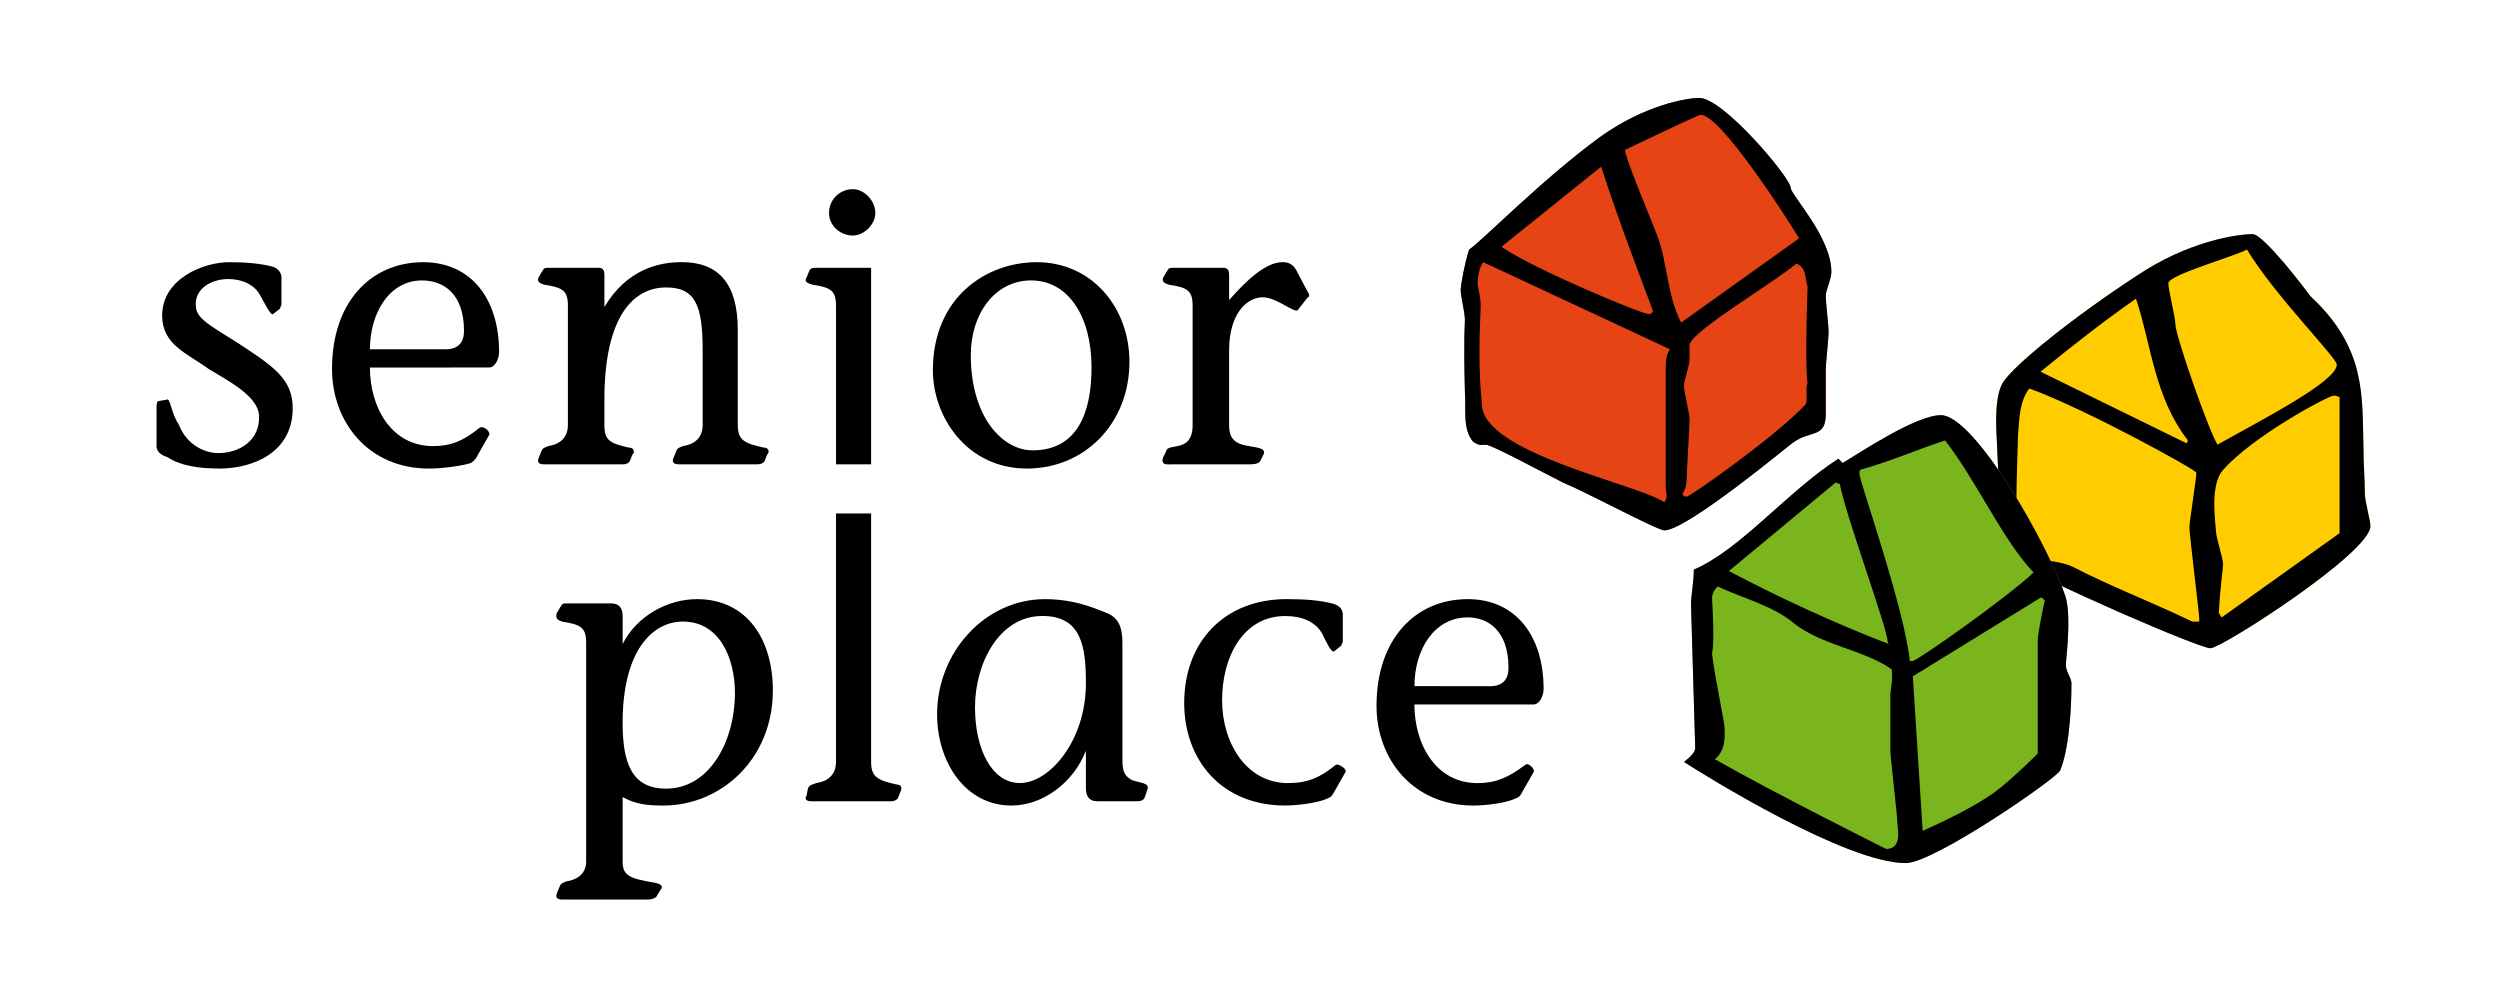 <?xml version="1.0" encoding="utf-8"?>
<!-- Generator: Adobe Illustrator 15.0.0, SVG Export Plug-In . SVG Version: 6.00 Build 0)  -->
<!DOCTYPE svg PUBLIC "-//W3C//DTD SVG 1.1//EN" "http://www.w3.org/Graphics/SVG/1.1/DTD/svg11.dtd">
<svg version="1.1" id="Ebene_1" xmlns="http://www.w3.org/2000/svg" xmlns:xlink="http://www.w3.org/1999/xlink" x="0px" y="0px"
	 width="128.215px" height="51.069px" viewBox="0 0 128.215 51.069" enable-background="new 0 0 128.215 51.069"
	 xml:space="preserve">
<path fill="#FFCC00" d="M118.476,15.175c2.881,2.664,2.664,5.111,2.735,7.703c0,0.938,0.072,1.656,0.072,2.449
	c0,0.359,0.287,1.367,0.287,1.656c0,1.367-7.631,6.264-8.207,6.264s-8.424-3.385-10.656-4.752c0-0.721-0.287-5.184-0.287-5.688
	c0-0.287-0.217-2.304,0.287-3.168c0.576-0.937,3.744-3.455,6.84-5.472c2.664-1.801,5.185-2.16,5.978-2.16
	C116.101,12.007,118.333,14.958,118.476,15.175L118.476,15.175z"/>
<path d="M104.652,19.063l7.488,3.672l0.071-0.146c-1.729-2.231-1.871-4.896-2.664-7.271
	C107.892,16.47,106.236,17.767,104.652,19.063L104.652,19.063z M111.206,14.526c0,0.358,0.358,1.729,0.358,2.088
	c0,0.576,1.656,5.328,2.16,6.191c2.305-1.296,6.12-3.238,6.12-4.104c0-0.359-3.168-3.527-4.608-5.904
	C114.588,13.159,111.206,14.095,111.206,14.526L111.206,14.526z M112.79,31.878c0,0,0-0.071,0-0.143c0-0.289-0.504-4.32-0.504-4.682
	c0-0.287,0.358-2.521,0.358-2.808c0-0.145-5.761-3.313-8.567-4.32c-0.505,0.648-0.505,1.513-0.576,2.306
	c-0.144,4.104-0.071,4.752-0.071,5.039c0,1.801,1.655,1.225,2.88,1.801c1.943,1.008,4.031,1.799,6.12,2.807H112.79L112.79,31.878z
	 M114.012,24.103c-0.721,0.793-0.36,2.881-0.36,3.168s0.36,1.367,0.36,1.655c0,0.287-0.145,1.08-0.217,2.521
	c0.072,0.072,0.072,0.145,0.146,0.217l6.047-4.32V20.36c-0.071,0-0.144-0.072-0.286-0.072
	C119.413,20.286,115.525,22.374,114.012,24.103L114.012,24.103z M118.476,15.175c2.881,2.664,2.664,5.111,2.735,7.703
	c0,0.938,0.072,1.656,0.072,2.449c0,0.359,0.287,1.367,0.287,1.656c0,1.367-7.631,6.264-8.207,6.264s-8.424-3.385-10.656-4.752
	c0-0.721-0.287-5.184-0.287-5.688c0-0.287-0.217-2.304,0.287-3.168c0.576-0.937,3.744-3.455,6.84-5.472
	c2.664-1.801,5.185-2.16,5.978-2.16C116.101,12.007,118.333,14.958,118.476,15.175L118.476,15.175z"/>
<path d="M35.028,31.878c1.872,0,2.664,1.873,2.664,3.672c0,2.449-1.296,4.896-3.528,4.896c-1.8,0-2.232-1.367-2.232-3.383
	C31.933,33.39,33.444,31.878,35.028,31.878L35.028,31.878z M31.933,40.878c0.648,0.361,1.224,0.435,2.088,0.435
	c2.952,0,5.616-2.377,5.616-5.904c0-2.664-1.368-4.682-3.888-4.682c-1.512,0-3.096,0.864-3.816,2.305l0,0v-1.439
	c0-0.358-0.144-0.647-0.576-0.647h-2.304c-0.144,0-0.216,0-0.288,0.145l-0.216,0.359c-0.072,0.289,0.072,0.359,0.288,0.432
	c0.936,0.146,1.224,0.289,1.224,1.08v11.23c0,0.647-0.504,0.936-1.008,1.008c-0.144,0.072-0.288,0.072-0.36,0.289l-0.144,0.359
	c-0.072,0.217,0.072,0.286,0.288,0.286h4.392c0.216,0,0.36-0.069,0.432-0.143l0.216-0.361c0.144-0.143,0.072-0.287-0.288-0.358
	c-1.296-0.217-1.656-0.359-1.656-1.08V40.878L31.933,40.878z"/>
<path d="M44.676,26.335v12.744c0,0.791,0.36,0.937,1.296,1.152c0.288,0,0.288,0.215,0.216,0.358l-0.144,0.359
	c-0.072,0.072-0.144,0.145-0.36,0.145H41.58c-0.144,0-0.36-0.071-0.216-0.288l0.072-0.359c0.072-0.215,0.288-0.215,0.432-0.287
	c0.504-0.072,1.008-0.361,1.008-1.08V26.335H44.676L44.676,26.335z"/>
<path d="M53.46,31.591c2.016,0,2.232,1.584,2.232,3.455c0,2.953-1.872,5.113-3.384,5.113c-1.44,0-2.304-1.729-2.304-3.889
	C50.004,34.038,51.229,31.591,53.46,31.591L53.46,31.591z M57.564,32.958c0-1.295-0.576-1.438-1.152-1.656
	c-0.864-0.358-1.8-0.575-2.808-0.575c-3.096,0-5.544,2.735-5.544,5.903c0,2.449,1.44,4.683,3.816,4.683
	c1.584,0,3.168-1.152,3.816-2.81l0,0v1.943c0,0.432,0.216,0.647,0.576,0.647h1.944c0.216,0,0.432,0,0.504-0.217l0.144-0.432
	c0.072-0.287-0.36-0.287-0.792-0.432c-0.432-0.218-0.504-0.505-0.504-1.08V32.958L57.564,32.958z"/>
<path d="M68.87,31.519c0-0.287-0.218-0.504-0.576-0.576c-0.576-0.146-1.297-0.217-2.306-0.217c-3.167,0-5.255,2.159-5.255,5.328
	c0,2.881,1.872,5.258,5.184,5.258c0.647,0,1.729-0.146,2.16-0.361c0.217-0.072,0.289-0.215,0.36-0.359l0.575-1.008
	c0.072-0.145-0.36-0.432-0.504-0.36c-0.793,0.647-1.44,0.938-2.448,0.938c-2.16,0-3.384-2.088-3.384-4.248
	c0-2.231,1.08-4.32,3.241-4.32c0.863,0,1.512,0.287,1.871,0.863c0.217,0.433,0.504,1.08,0.648,0.937l0.359-0.287
	c0-0.072,0.072-0.146,0.072-0.217v-1.369H68.87z"/>
<path d="M78.661,36.126c0.289,0,0.504-0.432,0.504-0.791c0-2.735-1.439-4.608-3.888-4.608c-2.664,0-4.681,2.018-4.681,5.473
	c0,2.736,1.871,5.113,4.968,5.113c0.722,0,1.729-0.146,2.16-0.361c0.217-0.072,0.288-0.215,0.36-0.359l0.576-1.008
	c0.07-0.145-0.289-0.504-0.434-0.36c-0.863,0.647-1.512,0.938-2.447,0.938c-2.16,0-3.24-2.018-3.24-4.033h6.121V36.126z
	 M72.542,35.19c0-1.871,1.008-3.527,2.735-3.527c1.009,0,2.088,0.648,2.088,2.592c0,0.576-0.288,0.937-0.937,0.937L72.542,35.19
	L72.542,35.19z"/>
<path d="M8.028,22.878c0,0.361,0.36,0.504,0.576,0.576c0.648,0.432,1.584,0.576,2.664,0.576c1.656,0,3.744-0.791,3.744-3.096
	c0-1.513-1.008-2.16-2.88-3.386c-1.368-0.862-2.088-1.223-2.088-1.87c-0.072-0.863,0.792-1.367,1.656-1.367
	c0.72,0,1.368,0.287,1.656,0.862c0.216,0.359,0.504,1.009,0.648,0.937l0.36-0.287c0-0.072,0.072-0.145,0.072-0.217v-1.367
	c0-0.289-0.216-0.504-0.504-0.576c-0.576-0.145-1.296-0.217-2.16-0.217c-1.368,0-3.456,0.865-3.456,2.736
	c0,1.512,1.296,1.942,2.376,2.735c0.936,0.576,2.52,1.367,2.592,2.375c0.072,1.297-1.008,1.945-2.088,1.945
	c-0.792,0-1.656-0.504-2.016-1.441c-0.432-0.646-0.432-1.438-0.648-1.295L8.1,20.574c-0.072,0.072-0.072,0.215-0.072,0.432V22.878
	L8.028,22.878z"/>
<path d="M25.092,18.847c0.288,0,0.504-0.433,0.504-0.793c0-2.734-1.44-4.607-3.888-4.607c-2.664,0-4.68,2.016-4.68,5.473
	c0,2.736,1.872,5.111,4.968,5.111c0.72,0,1.728-0.146,2.16-0.287c0.216-0.145,0.288-0.289,0.36-0.432l0.576-1.011
	c0.072-0.143-0.288-0.504-0.504-0.358c-0.792,0.647-1.44,0.936-2.376,0.936c-2.16,0-3.24-2.016-3.24-4.03L25.092,18.847
	L25.092,18.847z M18.973,17.911c0-1.873,1.008-3.529,2.664-3.529c1.08,0,2.16,0.648,2.16,2.593c0,0.575-0.288,0.938-0.936,0.938
	L18.973,17.911L18.973,17.911z"/>
<path d="M30.997,14.095c0-0.433-0.288-0.359-0.504-0.359h-2.376c-0.144,0-0.216,0-0.288,0.143l-0.216,0.361
	c-0.072,0.215,0.072,0.287,0.288,0.359c0.936,0.145,1.224,0.286,1.224,1.08v6.118c0,0.722-0.504,1.009-1.008,1.08
	c-0.144,0.072-0.288,0.072-0.36,0.289l-0.144,0.359c-0.072,0.217,0.072,0.289,0.288,0.289h4.032c0.216,0,0.288-0.072,0.36-0.146
	l0.144-0.358c0.144-0.146,0.072-0.361-0.216-0.361c-0.936-0.215-1.224-0.359-1.224-1.152v-1.295c0-4.319,1.512-5.76,3.168-5.76
	c1.512,0,1.872,0.937,1.872,3.24v3.813c0,0.722-0.504,1.009-1.008,1.08c-0.144,0.072-0.288,0.072-0.36,0.289l-0.144,0.359
	c-0.072,0.217,0.072,0.289,0.288,0.289h4.032c0.216,0,0.288-0.072,0.36-0.146l0.144-0.358c0.144-0.146,0.072-0.361-0.216-0.361
	c-0.936-0.215-1.296-0.359-1.296-1.152v-4.895c0-2.377-1.008-3.457-2.88-3.457c-1.152,0-2.808,0.359-3.96,2.305l0,0V14.095
	L30.997,14.095z"/>
<path d="M53.172,13.446c-2.592,0-5.328,1.801-5.328,5.545c0,2.375,1.728,5.039,4.824,5.039c2.952,0,5.256-2.305,5.256-5.473
	C57.924,15.751,55.98,13.446,53.172,13.446L53.172,13.446z M52.884,14.382c1.872,0,3.096,1.802,3.096,4.466
	c0,2.305-0.72,4.248-3.024,4.248c-1.512,0-3.168-1.656-3.168-4.896C49.789,16.11,51.012,14.382,52.884,14.382L52.884,14.382z"/>
<path d="M63.037,14.095c0-0.433-0.288-0.359-0.504-0.359h-2.376c-0.144,0-0.216,0-0.288,0.143l-0.216,0.361
	c-0.072,0.215,0.072,0.287,0.288,0.359c0.936,0.145,1.224,0.286,1.224,1.08v6.118c0,0.504-0.144,0.722-0.288,0.865
	c-0.432,0.359-1.008,0.144-1.08,0.504l-0.144,0.287c-0.144,0.432,0.216,0.361,0.504,0.361h3.816c0.288,0,0.504,0,0.648-0.146
	l0.144-0.289c0.36-0.575-0.864-0.358-1.368-0.719c-0.216-0.145-0.36-0.361-0.36-0.865v-3.813c0-1.945,0.936-2.736,1.728-2.736
	c0.719,0,1.655,0.863,1.799,0.648l0.504-0.648c0.072,0,0.072-0.072,0.072-0.145l-0.576-1.08c-0.215-0.504-0.504-0.576-0.791-0.576
	c-0.792,0-1.729,0.793-2.736,1.943V14.095L63.037,14.095z"/>
<path d="M42.876,23.815v-8.137c0-0.794-0.288-0.937-1.224-1.08c-0.216-0.072-0.432-0.146-0.288-0.359l0.144-0.361
	c0.072-0.143,0.216-0.143,0.36-0.143h2.808v10.08H42.876L42.876,23.815z M42.517,10.927c0,0.648,0.576,1.152,1.224,1.152
	c0.576,0,1.152-0.576,1.152-1.152c0-0.647-0.576-1.225-1.152-1.225C43.092,9.702,42.517,10.206,42.517,10.927L42.517,10.927z"/>
<path fill="#7AB51D" d="M105.95,30.655c0.286,1.08,0,3.168,0,3.455c0,0.358,0.286,0.647,0.286,0.936c0,0.361,0,3.025-0.575,4.465
	c-0.216,0.433-6.479,4.753-7.92,4.753c-3.097,0-10.367-4.537-11.375-5.185c0.358-0.289,0.575-0.504,0.575-0.721l-0.217-7.416
	c0-0.287,0.146-1.152,0.146-1.729c2.375-1.008,4.823-4.03,7.416-5.688l0.215,0.217c0.864-0.504,3.744-2.449,5.041-2.449
	C101.269,21.294,105.084,27.991,105.95,30.655L105.95,30.655z"/>
<path d="M95.437,24.103c-0.072,0-0.072,0.071-0.072,0.217c0,0.359,2.304,6.84,2.593,9.646c0-0.069,0-0.069,0.145-0.069
	c0.215,0,4.822-3.24,6.191-4.537c-1.584-1.656-2.953-4.752-4.537-6.769c-1.367,0.433-2.807,1.08-4.392,1.513H95.437L95.437,24.103z
	 M87.804,30.655c0.146,2.592,0,2.734,0,2.879c0.146,1.225,0.647,3.529,0.647,3.816c0,0.358,0.072,1.151-0.504,1.584
	c2.881,1.655,8.783,4.606,8.783,4.606c0.864,0,0.576-1.08,0.576-1.367c0-0.358-0.359-3.385-0.359-3.672v-2.809
	c0-0.287,0.145-0.863,0.072-1.367c-1.439-1.008-3.602-1.225-5.041-2.377c-1.008-0.863-2.664-1.295-3.889-1.871
	C87.875,30.294,87.804,30.51,87.804,30.655L87.804,30.655z M88.668,29.286c2.447,1.297,5.543,2.736,8.207,3.744
	c0,0-0.071-0.072-0.071-0.146c0-0.646-2.16-6.479-2.447-8.063c-0.071,0-0.146-0.072-0.217-0.072L88.668,29.286L88.668,29.286z
	 M98.101,34.687l0.504,7.92c0,0,2.375-1.008,3.744-2.017c0.862-0.647,2.159-1.942,2.159-1.942v-5.832
	c0-0.289,0.216-1.369,0.359-2.019c-0.072-0.071-0.072-0.143-0.217-0.143L98.101,34.687L98.101,34.687z M105.95,30.655
	c0.286,1.08,0,3.168,0,3.455c0,0.358,0.286,0.647,0.286,0.936c0,0.361,0,3.025-0.575,4.465c-0.216,0.433-6.479,4.753-7.92,4.753
	c-3.097,0-10.367-4.537-11.375-5.185c0.358-0.289,0.575-0.504,0.575-0.721l-0.217-7.416c0-0.287,0.146-1.152,0.146-1.729
	c2.375-1.008,4.823-4.03,7.416-5.688l0.215,0.217c0.864-0.504,3.744-2.449,5.041-2.449C101.269,21.294,105.084,27.991,105.95,30.655
	L105.95,30.655z"/>
<path fill="#E64415" d="M91.836,9.63c0,0.361,2.088,2.521,2.088,4.32c0,0.361-0.288,0.936-0.288,1.225
	c0,0.359,0.145,1.513,0.145,1.871c0,0.289-0.145,1.584-0.145,1.873v2.304c0,1.297-0.792,0.793-1.729,1.514
	c-0.215,0.143-5.398,4.463-6.551,4.463c-0.359,0-3.961-1.943-5.186-2.447c-1.15-0.576-3.672-1.944-3.959-1.944
	c-0.289,0-0.289,0.071-0.648-0.144c-0.576-0.647-0.359-1.729-0.432-2.521c-0.072-2.951,0-3.455,0-3.742
	c0-0.361-0.217-1.226-0.217-1.514c0-0.287,0.217-1.439,0.434-2.089c0.646-0.432,3.742-3.6,6.695-5.76
	c2.305-1.656,4.463-2.016,5.11-2.016C88.379,5.022,91.836,9.126,91.836,9.63L91.836,9.63z"/>
<path d="M83.34,7.687c0,0.358,1.08,2.951,1.656,4.393c0.504,1.295,0.504,3.096,1.224,4.463l6.049-4.319
	c-0.647-1.08-4.033-6.336-5.041-6.336C87.084,5.885,83.34,7.687,83.34,7.687L83.34,7.687z M77.004,12.655
	c1.656,1.15,7.199,3.455,7.56,3.455c0.146,0,0.146-0.072,0.217-0.146c-1.079-2.879-1.872-4.967-2.663-7.416L77.004,12.655
	L77.004,12.655z M75.781,14.526c0,0.289,0.216,0.721,0.144,1.512c-0.144,3.168,0.072,4.394,0.072,4.68
	c0,2.521,7.991,4.105,9.36,5.041c0.215-0.288,0.071-0.504,0.071-0.793c0-0.286,0-0.432,0-0.719v-5.545
	c0-0.287,0.072-0.576,0.216-0.791l-9.576-4.465C75.853,13.735,75.781,14.239,75.781,14.526L75.781,14.526z M86.652,17.694
	c0,0.289,0,0.432,0,0.721c0,0.359-0.287,1.08-0.287,1.367c0,0.289,0.287,1.439,0.287,1.729c0,0.287-0.144,2.664-0.144,2.951
	c0,0.361-0.071,0.648-0.217,0.865c0,0.072,0.072,0.144,0.217,0.144c0.144,0,4.392-2.951,6.048-4.681
	c0.217-0.215,0-0.791,0.146-1.151c0-0.07-0.146-0.433,0-4.968c-0.146-0.289,0-0.936-0.576-1.151
	C91.043,14.454,86.652,17.046,86.652,17.694L86.652,17.694z M91.836,9.63c0,0.361,2.088,2.521,2.088,4.32
	c0,0.361-0.288,0.936-0.288,1.225c0,0.359,0.145,1.513,0.145,1.871c0,0.289-0.145,1.584-0.145,1.873v2.304
	c0,1.297-0.792,0.793-1.729,1.514c-0.215,0.143-5.398,4.463-6.551,4.463c-0.359,0-3.961-1.943-5.186-2.447
	c-1.15-0.576-3.672-1.944-3.959-1.944c-0.289,0-0.289,0.071-0.648-0.144c-0.576-0.647-0.359-1.729-0.432-2.521
	c-0.072-2.951,0-3.455,0-3.742c0-0.361-0.217-1.226-0.217-1.514c0-0.287,0.217-1.439,0.434-2.089c0.646-0.432,3.742-3.6,6.695-5.76
	c2.305-1.656,4.463-2.016,5.11-2.016C88.379,5.022,91.836,9.126,91.836,9.63L91.836,9.63z"/>
</svg>
